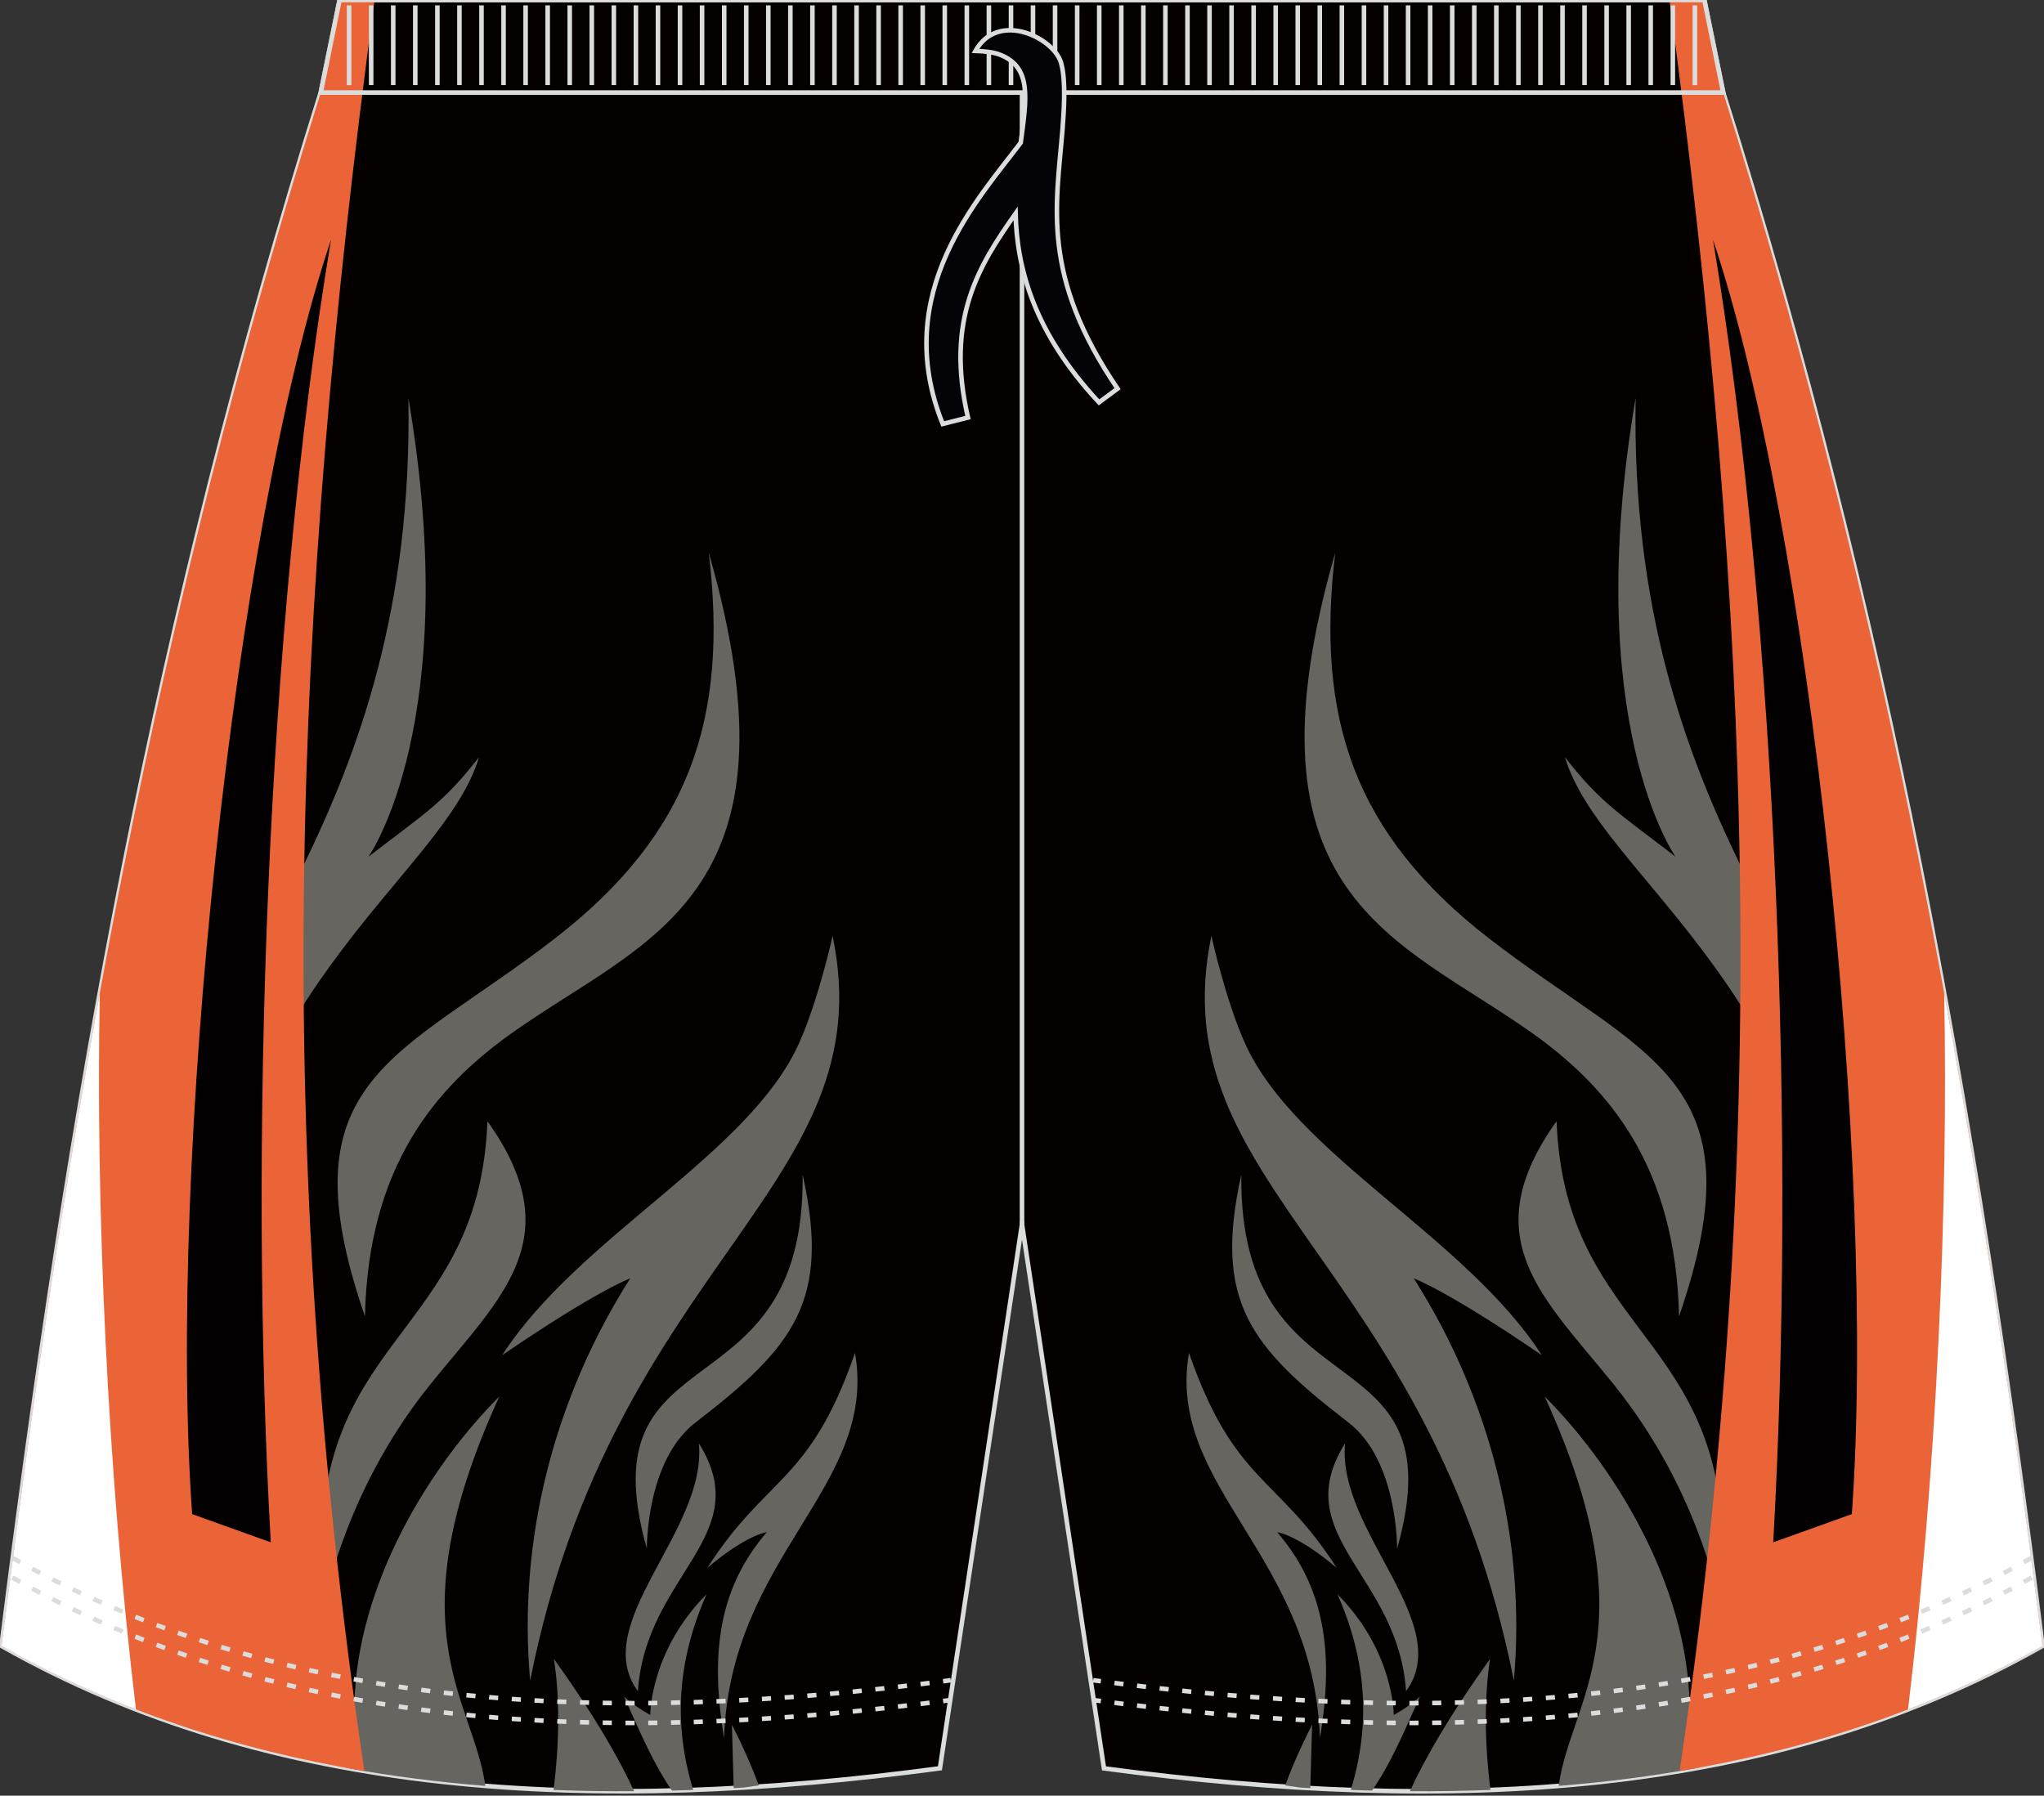 <?xml version="1.0" encoding="utf-8"?>
<!-- Generator: Adobe Illustrator 16.0.0, SVG Export Plug-In . SVG Version: 6.00 Build 0)  -->
<!DOCTYPE svg PUBLIC "-//W3C//DTD SVG 1.1//EN" "http://www.w3.org/Graphics/SVG/1.1/DTD/svg11.dtd">
<svg version="1.1" id="图层_1" xmlns="http://www.w3.org/2000/svg" xmlns:xlink="http://www.w3.org/1999/xlink" x="0px" y="0px"
	 width="379px" height="333px" viewBox="0 0 379 333" enable-background="new 0 0 379 333" xml:space="preserve">
<rect x="0" y="0" width="379" height="333" fill="#333333" stroke="none"/>
<g>
	
		<path fill-rule="evenodd" clip-rule="evenodd" fill="#040000" stroke="#DBDCDC" stroke-width="0.844" stroke-miterlimit="22.926" d="
		M189.5,227.03l15.2,100.91c64.21,8.59,123.99,5.64,174.02-22.71c-12.64-100.96-28.59-190.69-59.2-288.06L316.02,0H189.5H62.97
		l-3.5,17.16c-30.6,97.37-46.56,187.11-59.2,288.06c50.03,28.35,109.8,31.3,174.01,22.71L189.5,227.03z"/>
	<g>
		<path fill-rule="evenodd" clip-rule="evenodd" fill="#666560" d="M75.72,73.77C77.11,152.4,35.46,180.2,37.1,211.76
			c-0.32,21.95-0.38,28.57-0.38,28.57c8.09-59.43,45.6-78.3,52.11-99.92c-6.64,8.5-9.78,10.21-20.51,18.46
			C68.33,158.88,85.98,134.06,75.72,73.77z"/>
		<path fill-rule="evenodd" clip-rule="evenodd" fill="#666560" d="M131.42,102.51c3.68,30.76-3.56,52.19-28.5,71.5
			c-28.93,22.41-50.58,25.72-35.25,70.1c0.61-27.69,12.93-42.33,27.11-52.44C119.59,173.99,149.88,166.67,131.42,102.51z"/>
		<path fill-rule="evenodd" clip-rule="evenodd" fill="#666560" d="M90.38,207.92c-1.43,37.15-28.45,39.41-30.64,74.72
			c-0.91,14.67-0.65,19.07-0.65,19.07c3.87-18.96,11.66-33.77,20.75-45.04C92.9,240.48,105.86,229.66,90.38,207.92z"/>
		<path fill-rule="evenodd" clip-rule="evenodd" fill="#666560" d="M93.11,251.32c14.26-22.07,45.72-37.15,55.04-57.84
			c3.63-8.07,6.23-19.93,6.23-19.93c9.7,46.47-40.64,60.4-56.08,138.12c-2.32-25.93,4.35-52.27,18.56-74.6
			C116.87,237.08,110.89,239.16,93.11,251.32z"/>
		<path fill-rule="evenodd" clip-rule="evenodd" fill="#666560" d="M92.59,258.97c-14.35,14.43-27.21,37.14-26.88,59.06l-1.53,9.82
			c8.44,1.54,17.05,2.64,25.81,3.34C87.81,315.17,72.73,302.39,92.59,258.97z"/>
		<path fill-rule="evenodd" clip-rule="evenodd" fill="#666560" d="M102.71,307.64c1.12,7.29,1,15.94-0.08,24.3
			c4.94,0.19,9.93,0.27,14.95,0.24C114.8,326.12,110.21,318.1,102.71,307.64z"/>
		<path fill-rule="evenodd" clip-rule="evenodd" fill="#666560" d="M129.58,267.65c1.6,16.17-20.52,33.43-11.3,45.98
			C119.73,291.97,140.37,284.87,129.58,267.65z"/>
		<path fill-rule="evenodd" clip-rule="evenodd" fill="#666560" d="M131.15,290.76c10.99-17.19,18.97-15.6,27.39-39.87
			c4.28,24.82-23.13,37.45-24.28,71.41c-2.69-16-0.82-27.99,7.92-38.16C142.17,284.15,138.54,284.52,131.15,290.76z"/>
		<path fill-rule="evenodd" clip-rule="evenodd" fill="#666560" d="M131.01,295.65c-5.5,12.43-6.14,24.25-2.48,36.29
			c-1.32,0.04-2.63,0.09-3.94,0.12c-3.51-5.14-5.53-10.02-8.89-17.45c1.43,1.32,3.16,2.48,4.87,3.43
			C120.56,318.03,120.53,306.17,131.01,295.65z"/>
		<path fill-rule="evenodd" clip-rule="evenodd" fill="#666560" d="M135.71,319.86c0.1,3.92,0.22,7.83,0.33,11.75
			c0.63-0.04,1.26-0.07,1.89-0.11c0.92-0.13,1.85-0.26,2.77-0.4C139.49,327.83,137.87,324.07,135.71,319.86z"/>
		<path fill-rule="evenodd" clip-rule="evenodd" fill="#666560" d="M148.82,217.82c0.55,45.51-40.5,28.23-28.88,69.39
			c0,0-0.19-16.33,9.02-23.41C147.19,249.77,154.06,241.28,148.82,217.82z"/>
	</g>
	<path fill-rule="evenodd" clip-rule="evenodd" fill="#EB6437" d="M69.44,0.03c-15.25,113.63-18.98,212.81-1.88,328.41
		c-23.8-3.99-46.31-11.36-67.12-23.13l-0.15-0.1l0.05-0.42l0.97-7.46c1.23-9.44,2.46-18.83,3.71-28.17
		c11.96-86.65,27.54-166.37,54.46-252L62.97,0h6.22L69.44,0.03z"/>
	<path fill-rule="evenodd" clip-rule="evenodd" fill="#FFFFFF" d="M18.51,184.15c-0.79,39.38,1.39,88.53,6.7,132.86
		c-8.55-3.31-16.87-7.21-24.93-11.78l1.02-7.88c1.21-9.35,2.44-18.67,3.68-27.92C8.99,240.38,13.4,212.12,18.51,184.15z"/>
	<path fill-rule="evenodd" clip-rule="evenodd" fill="#030001" d="M61.38,44.44C49.3,116.73,46.11,213.83,50.21,286.02l-14.58-5.23
		C31.02,216.39,43.31,98.29,61.38,44.44z"/>
	<g>
		<path fill-rule="evenodd" clip-rule="evenodd" fill="#666560" d="M303.28,73.77c-1.39,78.63,40.26,106.42,38.62,137.99
			c0.32,21.95,0.38,28.57,0.38,28.57c-8.09-59.43-45.6-78.3-52.11-99.92c6.64,8.5,9.78,10.21,20.51,18.46
			C310.67,158.88,293.02,134.06,303.28,73.77z"/>
		<path fill-rule="evenodd" clip-rule="evenodd" fill="#666560" d="M247.58,102.51c-3.68,30.76,3.56,52.19,28.5,71.5
			c28.93,22.41,50.58,25.72,35.25,70.1c-0.61-27.69-12.93-42.33-27.11-52.44C259.4,173.99,229.12,166.67,247.58,102.51z"/>
		<path fill-rule="evenodd" clip-rule="evenodd" fill="#666560" d="M288.62,207.92c1.43,37.15,28.45,39.41,30.64,74.72
			c0.91,14.67,0.65,19.07,0.65,19.07c-3.87-18.96-11.66-33.77-20.75-45.04C286.1,240.48,273.14,229.66,288.62,207.92z"/>
		<path fill-rule="evenodd" clip-rule="evenodd" fill="#666560" d="M285.89,251.32c-14.26-22.07-45.72-37.15-55.04-57.84
			c-3.63-8.07-6.23-19.93-6.23-19.93c-9.7,46.47,40.64,60.4,56.08,138.12c2.32-25.93-4.35-52.27-18.56-74.6
			C262.13,237.08,268.1,239.16,285.89,251.32z"/>
		<path fill-rule="evenodd" clip-rule="evenodd" fill="#666560" d="M286.41,258.97c14.35,14.43,27.21,37.14,26.88,59.06l1.53,9.82
			c-8.44,1.54-17.05,2.64-25.81,3.34C291.19,315.17,306.27,302.39,286.41,258.97z"/>
		<path fill-rule="evenodd" clip-rule="evenodd" fill="#666560" d="M276.29,307.64c-1.12,7.29-1,15.94,0.08,24.3
			c-4.94,0.19-9.93,0.27-14.95,0.24C264.2,326.12,268.78,318.1,276.29,307.64z"/>
		<path fill-rule="evenodd" clip-rule="evenodd" fill="#666560" d="M249.41,267.65c-1.6,16.17,20.52,33.43,11.3,45.98
			C259.26,291.97,238.63,284.87,249.41,267.65z"/>
		<path fill-rule="evenodd" clip-rule="evenodd" fill="#666560" d="M247.85,290.76c-10.99-17.19-18.97-15.6-27.39-39.87
			c-4.28,24.82,23.13,37.45,24.28,71.41c2.69-16,0.82-27.99-7.92-38.16C236.82,284.15,240.46,284.52,247.85,290.76z"/>
		<path fill-rule="evenodd" clip-rule="evenodd" fill="#666560" d="M247.99,295.65c5.5,12.43,6.14,24.25,2.48,36.29
			c1.32,0.04,2.63,0.09,3.94,0.12c3.51-5.14,5.53-10.02,8.89-17.45c-1.43,1.32-3.16,2.48-4.87,3.43
			C258.44,318.03,258.47,306.17,247.99,295.65z"/>
		<path fill-rule="evenodd" clip-rule="evenodd" fill="#666560" d="M243.29,319.86c-0.1,3.92-0.22,7.83-0.33,11.75
			c-0.63-0.04-1.26-0.07-1.89-0.11c-0.92-0.13-1.85-0.26-2.77-0.4C239.51,327.83,241.13,324.07,243.29,319.86z"/>
		<path fill-rule="evenodd" clip-rule="evenodd" fill="#666560" d="M230.17,217.82c-0.55,45.51,40.5,28.23,28.88,69.39
			c0,0,0.19-16.33-9.02-23.41C231.81,249.77,224.94,241.28,230.17,217.82z"/>
	</g>
	<path fill-rule="evenodd" clip-rule="evenodd" fill="#EB6437" d="M309.56,0.03c15.25,113.63,18.98,212.81,1.88,328.41
		c23.8-3.99,46.31-11.36,67.12-23.13l0.15-0.1l-0.05-0.42l-0.97-7.46c-1.23-9.44-2.46-18.83-3.71-28.17
		c-11.96-86.65-27.54-166.37-54.46-252L316.02,0h-6.21L309.56,0.03z"/>
	<path fill-rule="evenodd" clip-rule="evenodd" fill="#FFFFFF" d="M360.49,184.15c0.79,39.38-1.38,88.53-6.7,132.86
		c8.55-3.31,16.87-7.21,24.93-11.78l-1.02-7.88c-1.21-9.35-2.44-18.67-3.68-27.92C370.01,240.38,365.6,212.12,360.49,184.15z"/>
	<path fill-rule="evenodd" clip-rule="evenodd" fill="#030001" d="M317.62,44.44c12.07,72.29,15.27,169.39,11.17,241.58l14.58-5.23
		C347.97,216.39,335.69,98.29,317.62,44.44z"/>
	
		<line fill-rule="evenodd" clip-rule="evenodd" fill="none" stroke="#DBDCDC" stroke-width="0.844" stroke-miterlimit="22.926" x1="189.5" y1="227.01" x2="189.5" y2="17.16"/>
	<g>
		
			<polygon fill-rule="evenodd" clip-rule="evenodd" fill="none" stroke="#DBDCDC" stroke-width="0.844" stroke-miterlimit="22.926" points="
			319.52,17.16 316.02,0 189.5,0 62.97,0 59.48,17.16 		"/>
		
			<line fill-rule="evenodd" clip-rule="evenodd" fill="none" stroke="#DBDCDC" stroke-width="0.844" stroke-miterlimit="22.926" x1="314.27" y1="0.99" x2="314.27" y2="15.79"/>
		
			<path fill-rule="evenodd" clip-rule="evenodd" fill="none" stroke="#DBDCDC" stroke-width="0.844" stroke-miterlimit="22.926" d="
			M310.18,0.99c0,4.93,0,9.86,0,14.79"/>
		
			<path fill-rule="evenodd" clip-rule="evenodd" fill="none" stroke="#DBDCDC" stroke-width="0.844" stroke-miterlimit="22.926" d="
			M306.08,0.99c0,4.93,0,9.86,0,14.79"/>
		
			<path fill-rule="evenodd" clip-rule="evenodd" fill="none" stroke="#DBDCDC" stroke-width="0.844" stroke-miterlimit="22.926" d="
			M301.99,0.99c0,4.93,0,9.86,0,14.79"/>
		
			<path fill-rule="evenodd" clip-rule="evenodd" fill="none" stroke="#DBDCDC" stroke-width="0.844" stroke-miterlimit="22.926" d="
			M297.9,0.99c0,4.93,0,9.86,0,14.79"/>
		
			<path fill-rule="evenodd" clip-rule="evenodd" fill="none" stroke="#DBDCDC" stroke-width="0.844" stroke-miterlimit="22.926" d="
			M293.81,0.99c0,4.93,0,9.86,0,14.79"/>
		
			<path fill-rule="evenodd" clip-rule="evenodd" fill="none" stroke="#DBDCDC" stroke-width="0.844" stroke-miterlimit="22.926" d="
			M289.72,0.99c0,4.93,0,9.86,0,14.79"/>
		
			<path fill-rule="evenodd" clip-rule="evenodd" fill="none" stroke="#DBDCDC" stroke-width="0.844" stroke-miterlimit="22.926" d="
			M285.63,0.99c0,4.93,0,9.86,0,14.79"/>
		
			<path fill-rule="evenodd" clip-rule="evenodd" fill="none" stroke="#DBDCDC" stroke-width="0.844" stroke-miterlimit="22.926" d="
			M281.54,0.99c0,4.93,0,9.86,0,14.79"/>
		
			<path fill-rule="evenodd" clip-rule="evenodd" fill="none" stroke="#DBDCDC" stroke-width="0.844" stroke-miterlimit="22.926" d="
			M277.45,0.99c0,4.93,0,9.86,0,14.79"/>
		
			<path fill-rule="evenodd" clip-rule="evenodd" fill="none" stroke="#DBDCDC" stroke-width="0.844" stroke-miterlimit="22.926" d="
			M273.36,0.99c0,4.93,0,9.86,0,14.79"/>
		
			<path fill-rule="evenodd" clip-rule="evenodd" fill="none" stroke="#DBDCDC" stroke-width="0.844" stroke-miterlimit="22.926" d="
			M269.27,0.99c0,4.93,0,9.86,0,14.79"/>
		
			<path fill-rule="evenodd" clip-rule="evenodd" fill="none" stroke="#DBDCDC" stroke-width="0.844" stroke-miterlimit="22.926" d="
			M265.18,0.99c0,4.93,0,9.86,0,14.79"/>
		
			<path fill-rule="evenodd" clip-rule="evenodd" fill="none" stroke="#DBDCDC" stroke-width="0.844" stroke-miterlimit="22.926" d="
			M261.09,0.99c0,4.93,0,9.86,0,14.79"/>
		
			<path fill-rule="evenodd" clip-rule="evenodd" fill="none" stroke="#DBDCDC" stroke-width="0.844" stroke-miterlimit="22.926" d="
			M257,0.99c0,4.93,0,9.86,0,14.79"/>
		
			<path fill-rule="evenodd" clip-rule="evenodd" fill="none" stroke="#DBDCDC" stroke-width="0.844" stroke-miterlimit="22.926" d="
			M252.91,0.99c0,4.93,0,9.86,0,14.79"/>
		
			<path fill-rule="evenodd" clip-rule="evenodd" fill="none" stroke="#DBDCDC" stroke-width="0.844" stroke-miterlimit="22.926" d="
			M248.81,0.99c0,4.93,0,9.86,0,14.79"/>
		
			<path fill-rule="evenodd" clip-rule="evenodd" fill="none" stroke="#DBDCDC" stroke-width="0.844" stroke-miterlimit="22.926" d="
			M244.72,0.99c0,4.93,0,9.86,0,14.79"/>
		
			<path fill-rule="evenodd" clip-rule="evenodd" fill="none" stroke="#DBDCDC" stroke-width="0.844" stroke-miterlimit="22.926" d="
			M240.63,0.99c0,4.93,0,9.86,0,14.79"/>
		
			<path fill-rule="evenodd" clip-rule="evenodd" fill="none" stroke="#DBDCDC" stroke-width="0.844" stroke-miterlimit="22.926" d="
			M236.54,0.99c0,4.93,0,9.86,0,14.79"/>
		
			<path fill-rule="evenodd" clip-rule="evenodd" fill="none" stroke="#DBDCDC" stroke-width="0.844" stroke-miterlimit="22.926" d="
			M232.45,0.99c0,4.93,0,9.86,0,14.79"/>
		
			<path fill-rule="evenodd" clip-rule="evenodd" fill="none" stroke="#DBDCDC" stroke-width="0.844" stroke-miterlimit="22.926" d="
			M228.36,0.99c0,4.93,0,9.86,0,14.79"/>
		
			<path fill-rule="evenodd" clip-rule="evenodd" fill="none" stroke="#DBDCDC" stroke-width="0.844" stroke-miterlimit="22.926" d="
			M224.27,0.99c0,4.93,0,9.86,0,14.79"/>
		
			<path fill-rule="evenodd" clip-rule="evenodd" fill="none" stroke="#DBDCDC" stroke-width="0.844" stroke-miterlimit="22.926" d="
			M220.18,0.99c0,4.93,0,9.86,0,14.79"/>
		
			<path fill-rule="evenodd" clip-rule="evenodd" fill="none" stroke="#DBDCDC" stroke-width="0.844" stroke-miterlimit="22.926" d="
			M216.09,0.99c0,4.93,0,9.86,0,14.79"/>
		
			<path fill-rule="evenodd" clip-rule="evenodd" fill="none" stroke="#DBDCDC" stroke-width="0.844" stroke-miterlimit="22.926" d="
			M212,0.99c0,4.93,0,9.86,0,14.79"/>
		
			<path fill-rule="evenodd" clip-rule="evenodd" fill="none" stroke="#DBDCDC" stroke-width="0.844" stroke-miterlimit="22.926" d="
			M207.91,0.99c0,4.93,0,9.86,0,14.79"/>
		
			<path fill-rule="evenodd" clip-rule="evenodd" fill="none" stroke="#DBDCDC" stroke-width="0.844" stroke-miterlimit="22.926" d="
			M203.82,0.99c0,4.93,0,9.86,0,14.79"/>
		
			<path fill-rule="evenodd" clip-rule="evenodd" fill="none" stroke="#DBDCDC" stroke-width="0.844" stroke-miterlimit="22.926" d="
			M199.73,0.99c0,4.93,0,9.86,0,14.79"/>
		
			<path fill-rule="evenodd" clip-rule="evenodd" fill="none" stroke="#DBDCDC" stroke-width="0.844" stroke-miterlimit="22.926" d="
			M195.63,0.99c0,4.93,0,9.86,0,14.79"/>
		
			<path fill-rule="evenodd" clip-rule="evenodd" fill="none" stroke="#DBDCDC" stroke-width="0.844" stroke-miterlimit="22.926" d="
			M191.54,0.99c0,4.93,0,9.86,0,14.79"/>
		
			<path fill-rule="evenodd" clip-rule="evenodd" fill="none" stroke="#DBDCDC" stroke-width="0.844" stroke-miterlimit="22.926" d="
			M187.46,0.99c0,4.93,0,9.86,0,14.79"/>
		
			<path fill-rule="evenodd" clip-rule="evenodd" fill="none" stroke="#DBDCDC" stroke-width="0.844" stroke-miterlimit="22.926" d="
			M183.36,0.99c0,4.93,0,9.86,0,14.79"/>
		
			<path fill-rule="evenodd" clip-rule="evenodd" fill="none" stroke="#DBDCDC" stroke-width="0.844" stroke-miterlimit="22.926" d="
			M179.27,0.99c0,4.93,0,9.86,0,14.79"/>
		
			<path fill-rule="evenodd" clip-rule="evenodd" fill="none" stroke="#DBDCDC" stroke-width="0.844" stroke-miterlimit="22.926" d="
			M175.18,0.99c0,4.93,0,9.86,0,14.79"/>
		
			<path fill-rule="evenodd" clip-rule="evenodd" fill="none" stroke="#DBDCDC" stroke-width="0.844" stroke-miterlimit="22.926" d="
			M171.09,0.99c0,4.93,0,9.86,0,14.79"/>
		
			<path fill-rule="evenodd" clip-rule="evenodd" fill="none" stroke="#DBDCDC" stroke-width="0.844" stroke-miterlimit="22.926" d="
			M167,0.99c0,4.93,0,9.86,0,14.79"/>
		
			<path fill-rule="evenodd" clip-rule="evenodd" fill="none" stroke="#DBDCDC" stroke-width="0.844" stroke-miterlimit="22.926" d="
			M162.91,0.99c0,4.93,0,9.86,0,14.79"/>
		
			<path fill-rule="evenodd" clip-rule="evenodd" fill="none" stroke="#DBDCDC" stroke-width="0.844" stroke-miterlimit="22.926" d="
			M158.82,0.99c0,4.93,0,9.86,0,14.79"/>
		
			<path fill-rule="evenodd" clip-rule="evenodd" fill="none" stroke="#DBDCDC" stroke-width="0.844" stroke-miterlimit="22.926" d="
			M154.73,0.99c0,4.93,0,9.86,0,14.79"/>
		
			<path fill-rule="evenodd" clip-rule="evenodd" fill="none" stroke="#DBDCDC" stroke-width="0.844" stroke-miterlimit="22.926" d="
			M150.64,0.99c0,4.93,0,9.86,0,14.79"/>
		
			<path fill-rule="evenodd" clip-rule="evenodd" fill="none" stroke="#DBDCDC" stroke-width="0.844" stroke-miterlimit="22.926" d="
			M146.55,0.99c0,4.93,0,9.86,0,14.79"/>
		
			<path fill-rule="evenodd" clip-rule="evenodd" fill="none" stroke="#DBDCDC" stroke-width="0.844" stroke-miterlimit="22.926" d="
			M142.46,0.99c0,4.93,0,9.86,0,14.79"/>
		
			<path fill-rule="evenodd" clip-rule="evenodd" fill="none" stroke="#DBDCDC" stroke-width="0.844" stroke-miterlimit="22.926" d="
			M138.37,0.99c0,4.93,0,9.86,0,14.79"/>
		
			<path fill-rule="evenodd" clip-rule="evenodd" fill="none" stroke="#DBDCDC" stroke-width="0.844" stroke-miterlimit="22.926" d="
			M134.28,0.99c0,4.93,0,9.86,0,14.79"/>
		
			<path fill-rule="evenodd" clip-rule="evenodd" fill="none" stroke="#DBDCDC" stroke-width="0.844" stroke-miterlimit="22.926" d="
			M130.18,0.99c0,4.93,0,9.86,0,14.79"/>
		
			<path fill-rule="evenodd" clip-rule="evenodd" fill="none" stroke="#DBDCDC" stroke-width="0.844" stroke-miterlimit="22.926" d="
			M126.09,0.99c0,4.93,0,9.86,0,14.79"/>
		
			<path fill-rule="evenodd" clip-rule="evenodd" fill="none" stroke="#DBDCDC" stroke-width="0.844" stroke-miterlimit="22.926" d="
			M122,0.99c0,4.93,0,9.86,0,14.79"/>
		
			<path fill-rule="evenodd" clip-rule="evenodd" fill="none" stroke="#DBDCDC" stroke-width="0.844" stroke-miterlimit="22.926" d="
			M117.91,0.99c0,4.93,0,9.86,0,14.79"/>
		
			<path fill-rule="evenodd" clip-rule="evenodd" fill="none" stroke="#DBDCDC" stroke-width="0.844" stroke-miterlimit="22.926" d="
			M113.82,0.99c0,4.93,0,9.86,0,14.79"/>
		
			<path fill-rule="evenodd" clip-rule="evenodd" fill="none" stroke="#DBDCDC" stroke-width="0.844" stroke-miterlimit="22.926" d="
			M109.73,0.99c0,4.93,0,9.86,0,14.79"/>
		
			<path fill-rule="evenodd" clip-rule="evenodd" fill="none" stroke="#DBDCDC" stroke-width="0.844" stroke-miterlimit="22.926" d="
			M105.64,0.99c0,4.93,0,9.86,0,14.79"/>
		
			<path fill-rule="evenodd" clip-rule="evenodd" fill="none" stroke="#DBDCDC" stroke-width="0.844" stroke-miterlimit="22.926" d="
			M101.55,0.99c0,4.93,0,9.86,0,14.79"/>
		
			<path fill-rule="evenodd" clip-rule="evenodd" fill="none" stroke="#DBDCDC" stroke-width="0.844" stroke-miterlimit="22.926" d="
			M97.46,0.99c0,4.93,0,9.86,0,14.79"/>
		
			<path fill-rule="evenodd" clip-rule="evenodd" fill="none" stroke="#DBDCDC" stroke-width="0.844" stroke-miterlimit="22.926" d="
			M93.37,0.99c0,4.93,0,9.86,0,14.79"/>
		
			<path fill-rule="evenodd" clip-rule="evenodd" fill="none" stroke="#DBDCDC" stroke-width="0.844" stroke-miterlimit="22.926" d="
			M89.28,0.99c0,4.93,0,9.86,0,14.79"/>
		
			<path fill-rule="evenodd" clip-rule="evenodd" fill="none" stroke="#DBDCDC" stroke-width="0.844" stroke-miterlimit="22.926" d="
			M85.19,0.99c0,4.93,0,9.86,0,14.79"/>
		
			<path fill-rule="evenodd" clip-rule="evenodd" fill="none" stroke="#DBDCDC" stroke-width="0.844" stroke-miterlimit="22.926" d="
			M81.1,0.99c0,4.93,0,9.86,0,14.79"/>
		
			<path fill-rule="evenodd" clip-rule="evenodd" fill="none" stroke="#DBDCDC" stroke-width="0.844" stroke-miterlimit="22.926" d="
			M77,0.99c0,4.93,0,9.86,0,14.79"/>
		
			<path fill-rule="evenodd" clip-rule="evenodd" fill="none" stroke="#DBDCDC" stroke-width="0.844" stroke-miterlimit="22.926" d="
			M72.91,0.99c0,4.93,0,9.86,0,14.79"/>
		
			<path fill-rule="evenodd" clip-rule="evenodd" fill="none" stroke="#DBDCDC" stroke-width="0.844" stroke-miterlimit="22.926" d="
			M68.82,0.99c0,4.93,0,9.86,0,14.79"/>
		
			<line fill-rule="evenodd" clip-rule="evenodd" fill="none" stroke="#DBDCDC" stroke-width="0.844" stroke-miterlimit="22.926" x1="64.73" y1="0.99" x2="64.73" y2="15.79"/>
	</g>
	
		<path fill-rule="evenodd" clip-rule="evenodd" fill="#030308" stroke="#DBDCDC" stroke-width="0.844" stroke-miterlimit="22.926" d="
		M180.87,9.44c1.59,0.08,3.25,0.16,4.76,0.79c5.69,2.37,4.72,8.09,3.63,16.23c-7.63,10.19-24.28,27.72-14.46,52.16l4.68-1.19
		c-4.24-18.32,2.06-28.21,8.83-37.84c0.24,10.06,3.33,22.03,15.47,35.03l3.44-2.54c-14.23-20.95-11.37-33.78-10.21-48.07
		c0.29-3.73,0.61-8.87-0.18-12.02C195.9,7.25,185.18,1.75,180.87,9.44z"/>
	<g>
		
			<path fill-rule="evenodd" clip-rule="evenodd" fill="none" stroke="#DBDCDC" stroke-width="0.844" stroke-miterlimit="22.926" stroke-dasharray="1.688,2.532" d="
			M2.28,292.56c50.03,28.35,109.8,31.3,174.01,22.71"/>
		
			<path fill-rule="evenodd" clip-rule="evenodd" fill="none" stroke="#DBDCDC" stroke-width="0.844" stroke-miterlimit="22.926" stroke-dasharray="1.688,2.532" d="
			M2.28,288.89c50.03,28.35,109.8,31.3,174.01,22.71"/>
		
			<path fill-rule="evenodd" clip-rule="evenodd" fill="none" stroke="#DBDCDC" stroke-width="0.844" stroke-miterlimit="22.926" stroke-dasharray="1.688,2.532" d="
			M376.72,292.56c-50.03,28.35-109.8,31.3-174.01,22.71"/>
		
			<path fill-rule="evenodd" clip-rule="evenodd" fill="none" stroke="#DBDCDC" stroke-width="0.844" stroke-miterlimit="22.926" stroke-dasharray="1.688,2.532" d="
			M376.72,288.89c-50.03,28.35-109.8,31.3-174.01,22.71"/>
	</g>
</g>
</svg>
